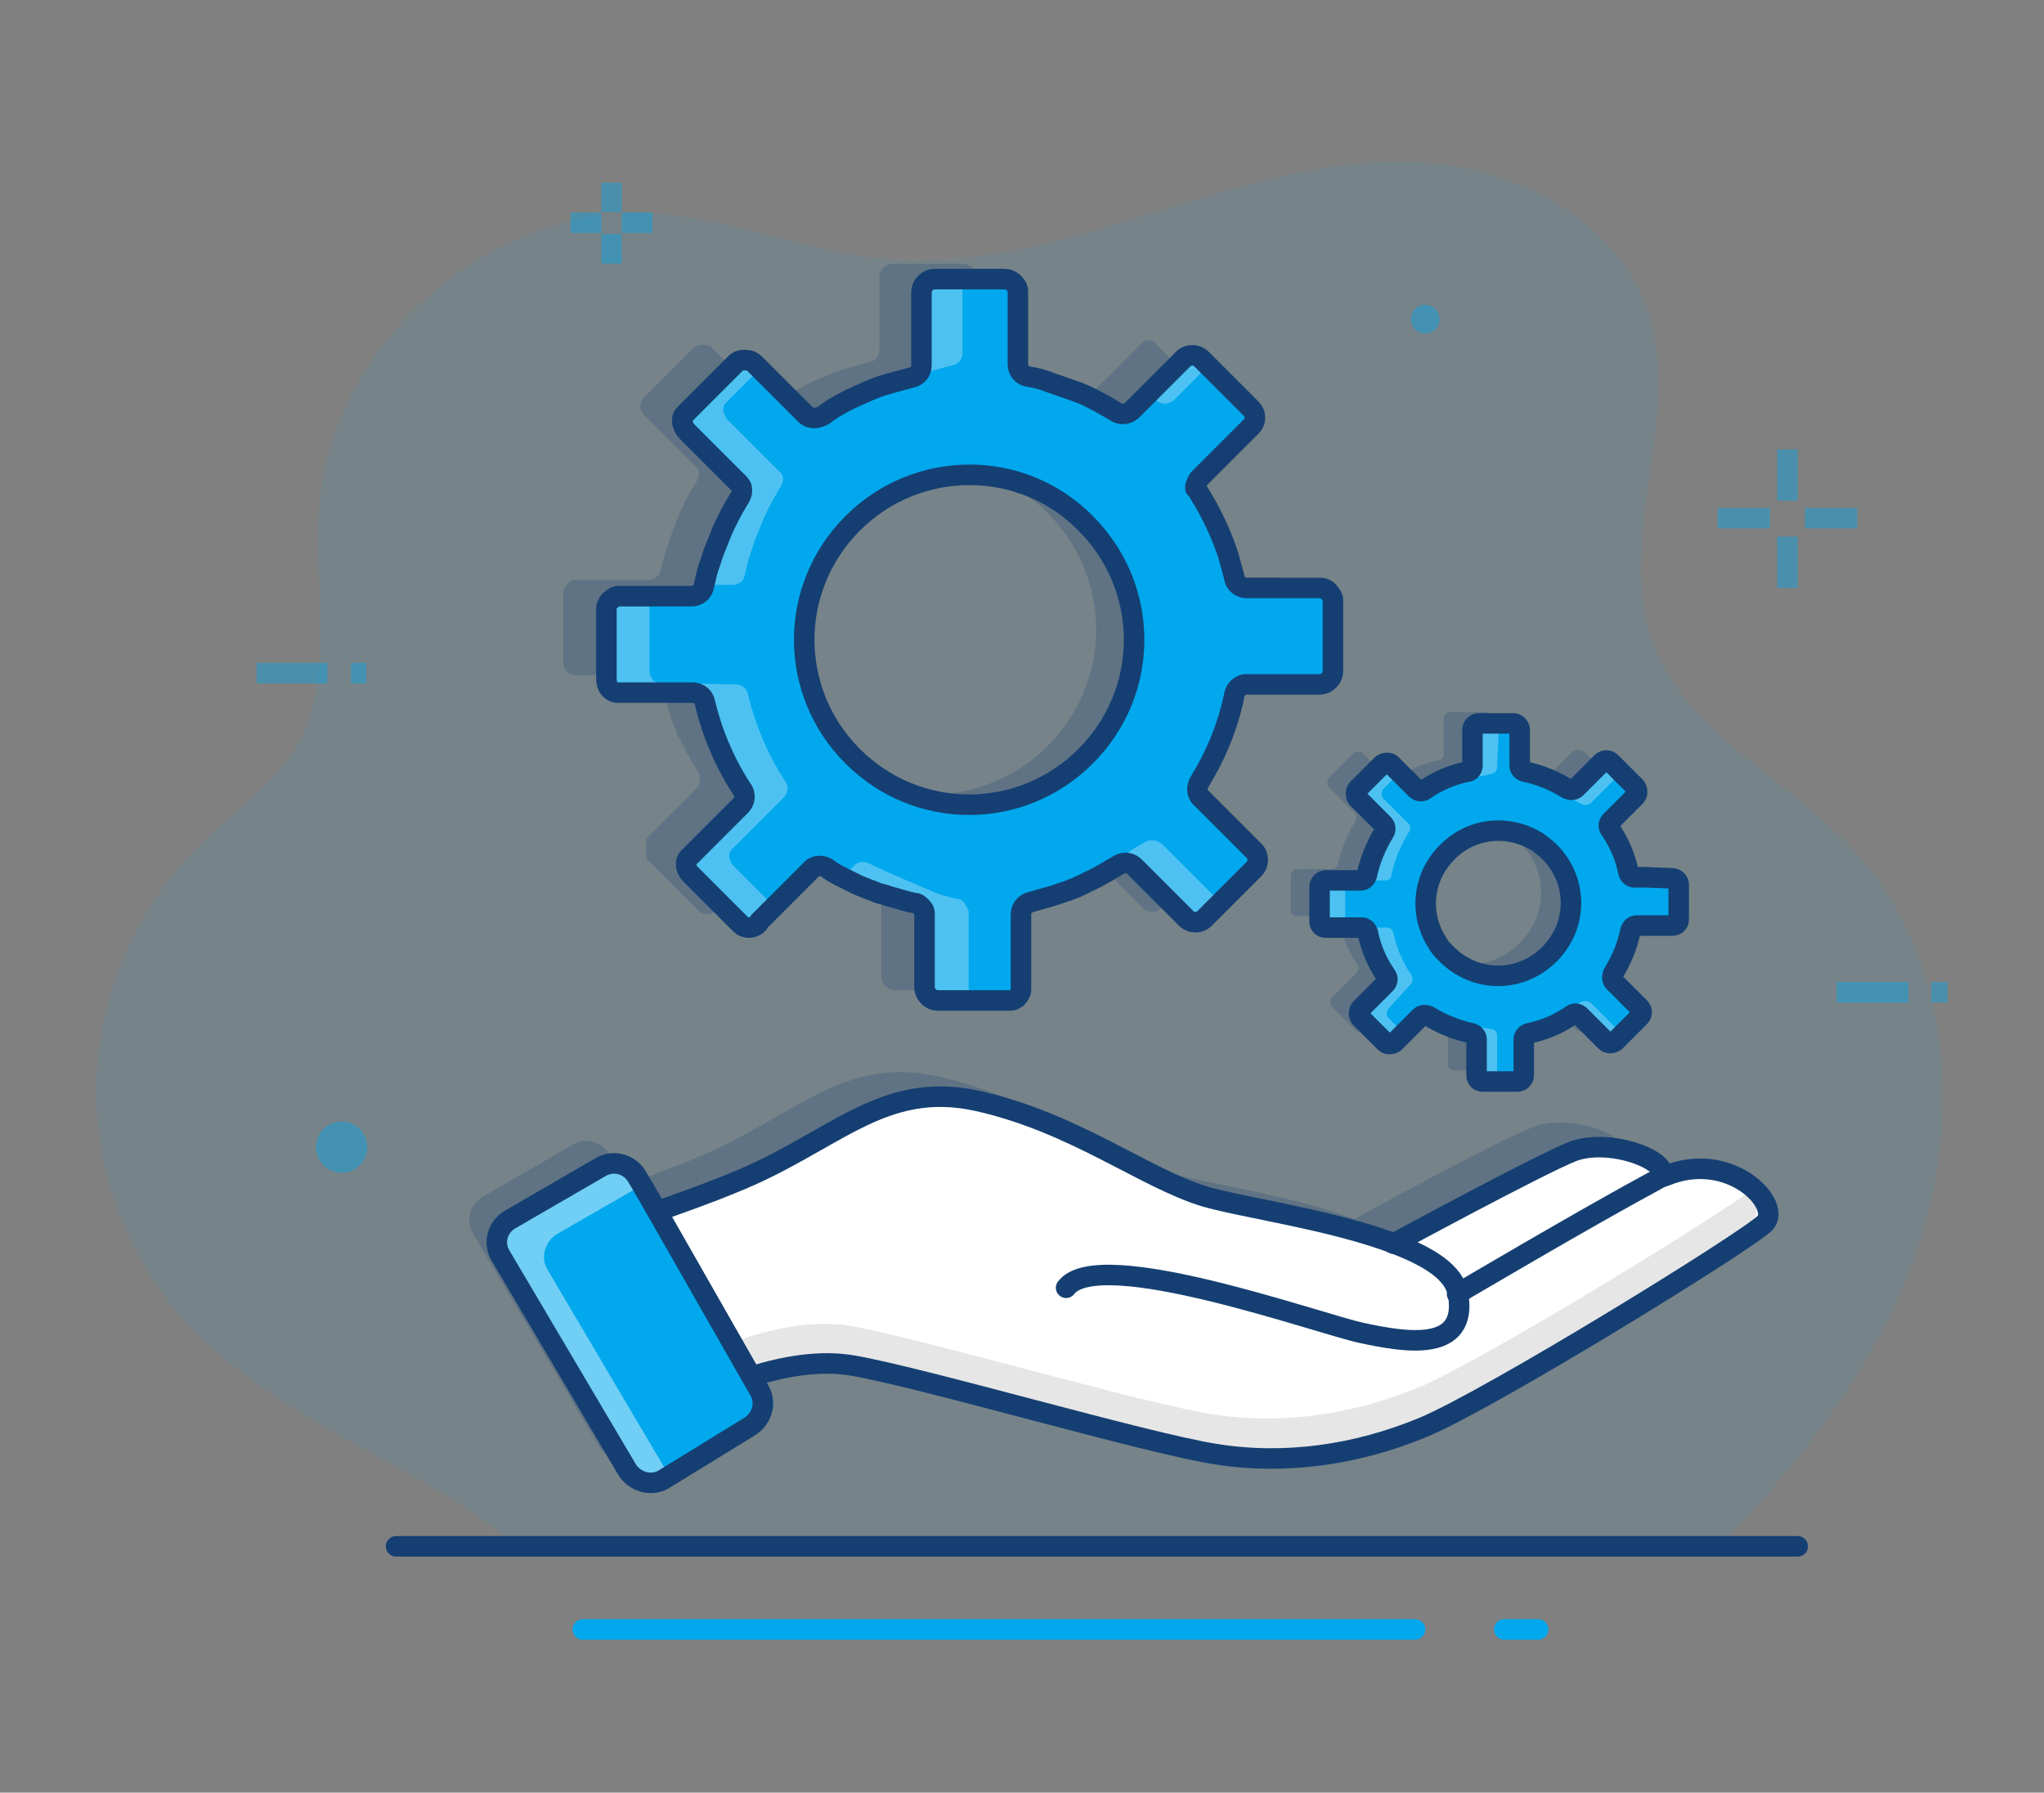 <?xml version="1.0" encoding="utf-8"?>
<!-- Generator: Adobe Illustrator 22.0.1, SVG Export Plug-In . SVG Version: 6.00 Build 0)  -->
<svg version="1.1" id="Layer_1" xmlns="http://www.w3.org/2000/svg" xmlns:xlink="http://www.w3.org/1999/xlink" x="0px" y="0px"
	 viewBox="0 0 199.2 174.7" style="enable-background:new 0 0 199.2 174.7;" xml:space="preserve">
<rect x="0" y="0" width="199.2" height="174.7" fill="#808080" stroke="none"/>
<style type="text/css">
	.st0{opacity:8.000000e-02;fill:#01A8ED;}
	.st1{fill:none;stroke:#01A8ED;stroke-width:2;stroke-linecap:round;stroke-linejoin:round;stroke-miterlimit:10;}
	.st2{fill:none;stroke:#153F72;stroke-width:2;stroke-linecap:round;stroke-linejoin:round;stroke-miterlimit:10;}
	.st3{opacity:0.42;}
	.st4{fill:none;stroke:#01A8ED;stroke-width:2;stroke-miterlimit:10;}
	.st5{fill:#01A8ED;}
	.st6{opacity:0.22;fill:#153F72;}
	.st7{opacity:0.44;fill:#FFFFFF;}
	.st8{fill:#FFFFFF;}
	.st9{fill:#E6E6E6;}
	.st10{opacity:0.3;fill:#FFFFFF;}
	.st11{opacity:0.29;fill:#153F72;}
	.st12{fill:none;stroke:#FFFFFF;stroke-width:2;stroke-linecap:round;stroke-linejoin:round;stroke-miterlimit:10;}
	.st13{fill:#01A8ED;stroke:#FFFFFF;stroke-miterlimit:10;}
	.st14{fill:none;stroke:#FFFFFF;stroke-width:1.5;stroke-linecap:round;stroke-linejoin:round;stroke-miterlimit:10;}
	.st15{opacity:0.22;}
	.st16{fill:#153F72;}
	.st17{opacity:0.29;}
</style>
<g>
	<g>
		<g>
			<path class="st0" d="M168.1,150.1c7.9-8.2,14.8-17.2,18.6-27.9c4.6-13,3.5-28.7-5.7-39c-6.5-7.2-16.6-11.6-19.9-20.6
				c-3.7-10.1,2.8-21.7-0.4-32c-2.8-8.7-12.1-13.9-21.2-14.7c-9.1-0.8-18,2-26.7,4.7S95.1,26.1,86,25.2c-7.5-0.7-14.7-3.9-22.2-4.4
				c-16-1-31.5,12.6-32.7,28.6c-0.6,8.1,1.8,16.9-2.5,23.8c-2.2,3.5-5.7,5.8-8.7,8.7C13,88.4,9,98.1,9.4,107.7
				c0.4,9.6,5.1,18.9,12.7,24.9c10.7,8.5,18.5,10.1,27.5,17.5H168.1z"/>
			<g>
				<line class="st1" x1="146.6" y1="158.8" x2="149.9" y2="158.8"/>
				<line class="st1" x1="56.8" y1="158.8" x2="137.9" y2="158.8"/>
				<line class="st2" x1="38.6" y1="150.7" x2="175.2" y2="150.7"/>
			</g>
		</g>
		<g class="st3">
			<g>
				<line class="st4" x1="34.2" y1="65.6" x2="35.7" y2="65.6"/>
				<line class="st4" x1="25" y1="65.6" x2="31.9" y2="65.6"/>
			</g>
			<g>
				<line class="st4" x1="188.2" y1="96.7" x2="189.8" y2="96.7"/>
				<line class="st4" x1="179" y1="96.7" x2="186" y2="96.7"/>
			</g>
			<g>
				<g>
					<line class="st4" x1="167.4" y1="50.5" x2="172.5" y2="50.5"/>
					<line class="st4" x1="175.9" y1="50.5" x2="181" y2="50.5"/>
				</g>
				<g>
					<line class="st4" x1="174.2" y1="57.3" x2="174.2" y2="52.3"/>
					<line class="st4" x1="174.2" y1="48.8" x2="174.2" y2="43.8"/>
				</g>
			</g>
			<g>
				<g>
					<line class="st4" x1="55.6" y1="21.7" x2="58.6" y2="21.7"/>
					<line class="st4" x1="60.6" y1="21.7" x2="63.6" y2="21.7"/>
				</g>
				<g>
					<line class="st4" x1="59.6" y1="25.7" x2="59.6" y2="22.8"/>
					<line class="st4" x1="59.6" y1="20.7" x2="59.6" y2="17.8"/>
				</g>
			</g>
			<circle class="st5" cx="33.3" cy="111.8" r="2.5"/>
			<circle class="st5" cx="138.9" cy="31.1" r="1.4"/>
		</g>
	</g>
	<path class="st6" d="M157.7,115.2l0.6-3l-0.1-0.4c-0.4-1.5-5.4-3.2-8.7-2c-3.3,1.2-17.5,9-17.5,9h0c-6-2.3-14.7-3.5-18.5-4.6
		c-5.9-1.8-12.7-7.2-22.1-9.3c-9.4-2.1-14.1,4.1-23.9,8.1c-2.5,1-4.6,1.8-6.4,2.4l-0.7-1.2l-1-1.7c-0.7-1.2-2.3-1.7-3.5-1l-8.8,5.1
		c-1.3,0.7-1.8,2.4-1,3.6l12.3,20.8c0.8,1.3,2.4,1.7,3.7,0.9l8.3-5.1c1.2-0.8,1.5-2.3,0.9-3.5l-0.9-1.5c2.7-0.7,6.2-1.3,8.9-0.8
		c6.9,1.2,28.4,7.5,35.2,8.6c6.9,1.1,13.8,0.1,20.3-2.6c6.5-2.7,31.6-18.1,33.3-19.9C169.7,115,164,112.6,157.7,115.2z M138,123.7
		c0,0,1.7-1,4.1-2.4C139.7,122.7,138,123.7,138,123.7L138,123.7z M144.3,120c0.4-0.3,0.9-0.5,1.3-0.8
		C145.2,119.5,144.8,119.8,144.3,120z M143.1,120.7c0.2-0.1,0.5-0.3,0.7-0.4C143.6,120.5,143.3,120.6,143.1,120.7z"/>
	<g>
		<path class="st5" d="M73.8,133.4l1.2,2.1c0.7,1.2,0.3,2.7-0.9,3.5l-8.3,5.1c-1.2,0.8-2.9,0.4-3.7-0.9l-12.3-20.8
			c-0.8-1.3-0.3-2.9,1-3.6l8.8-5.1c1.3-0.7,2.8-0.2,3.5,1l1,1.7L73.8,133.4z"/>
		<path class="st7" d="M65.5,144.3l-0.1,0.1c-1.3,0.8-2.9,0.4-3.7-0.9l-12.3-20.8c-0.8-1.3-0.3-2.9,1-3.6l8.8-5.1
			c1.3-0.7,2.8-0.2,3.5,1l0.2,0.3l-8.5,4.9c-1.3,0.7-1.8,2.4-1,3.6L65.5,144.3z"/>
		<g>
			<g id="XMLID_3_">
				<g>
					<path class="st8" d="M153.4,112.2c3.3-1.2,8.3,0.5,8.7,2l0.1,0.4c-0.3,0.1-0.6,0.3-0.9,0.4c-6.7,3.6-19.4,11.1-19.4,11.1
						c-0.3-2.1-2.8-3.6-6.2-4.9C135.8,121.2,150,113.5,153.4,112.2z"/>
					<path class="st8" d="M162.3,114.6c-0.3,0.1-0.6,0.3-0.9,0.4c-6.7,3.6-19.4,11.1-19.4,11.1c-0.3-2.1-2.8-3.6-6.2-4.9
						c-6-2.3-14.7-3.5-18.5-4.6c-5.9-1.8-12.7-7.2-22.1-9.3c-9.4-2.1-14.1,4.1-23.9,8.1c-2.8,1.1-5.2,2-7.1,2.6
						c1,3.3,3.7,6.1,5.7,8.9c1.6,2.2,2.6,4.8,3.7,7.3c2.7-0.8,6.6-1.5,9.5-1c6.9,1.2,28.4,7.5,35.2,8.6c6.9,1.1,13.8,0.1,20.3-2.6
						c6.5-2.7,31.6-18.1,33.3-19.9C173.7,117.4,168.5,112,162.3,114.6z"/>
					<path class="st9" d="M170.4,116.2c-5.5,3.9-26.2,16.5-32.1,19c-6.6,2.7-13.5,3.7-20.3,2.6c-6.9-1.1-28.3-7.4-35.2-8.6
						c-3.8-0.6-8,0.4-11.1,1.5c0.4,0.5,0.9,1,1.3,1.6c0.2,0.4,0.5,0.8,0.7,1.2c2.6-0.7,5.5-1.1,8.3-0.6c6.9,1.2,28.4,7.5,35.2,8.6
						c6.9,1.1,13.8,0.1,20.4-2.7c6.5-2.7,31.6-18.1,33.3-19.9C171.4,118.2,171.2,117.2,170.4,116.2z"/>
				</g>
				<g>
					<path class="st2" d="M103.9,125.5c3.2-4.2,24.6,3.5,28.8,4.4c4.2,0.9,10.4,2,9.4-3.8c-0.4-2.1-2.8-3.6-6.2-4.9
						c-6-2.3-14.7-3.5-18.5-4.6c-5.9-1.8-12.7-7.2-22.1-9.3c-9.4-2.1-14.1,4.1-23.9,8c-2.9,1.2-5.3,2-7.2,2.7"/>
					<path class="st2" d="M142,126.1c0,0,12.7-7.5,19.4-11.1c0.3-0.2,0.6-0.3,0.9-0.4c6.3-2.6,11.4,2.8,9.7,4.6
						c-1.8,1.8-26.8,17.2-33.3,19.9c-6.5,2.7-13.5,3.7-20.3,2.6c-6.9-1.1-28.3-7.4-35.2-8.6c-3.3-0.6-6.9,0.1-9.8,1"/>
					<path class="st2" d="M135.8,121.2c0,0,14.2-7.7,17.5-9c3.3-1.2,8.3,0.5,8.7,2"/>
					<path class="st2" d="M72.8,133.4l1.2,2.1c0.7,1.2,0.3,2.7-0.9,3.5l-8.3,5.1c-1.2,0.8-2.9,0.4-3.7-0.9l-12.3-20.8
						c-0.8-1.3-0.3-2.9,1-3.6l8.8-5.1c1.3-0.7,2.8-0.2,3.5,1l1,1.7L72.8,133.4z"/>
				</g>
			</g>
		</g>
	</g>
	<g id="XMLID_2_">
		<g>
			<path class="st6" d="M153.3,73.2l-2.5,2.5c-0.2,0.2-0.5,0.2-0.8,0.1c-1.3-0.8-2.7-1.4-4.2-1.7c-0.3-0.1-0.5-0.3-0.5-0.6l0-3.5
				c0-0.3-0.3-0.6-0.6-0.6l-2.7,0l-0.7,0c-0.3,0-0.6,0.3-0.6,0.6l0,3.5c0,0.3-0.2,0.6-0.5,0.6c-1.5,0.3-2.9,0.9-4.2,1.8
				c-0.1,0.1-0.3,0.1-0.4,0.1c-0.1,0-0.3-0.1-0.4-0.2l-2.4-2.4c-0.2-0.2-0.6-0.2-0.9,0l-2.4,2.4c-0.2,0.2-0.2,0.6,0,0.9c0,0,0,0,0,0
				l2.5,2.5c0.1,0.1,0.2,0.3,0.2,0.4c0,0.1,0,0.3-0.1,0.4c-0.8,1.3-1.4,2.8-1.7,4.2c-0.1,0.3-0.3,0.5-0.6,0.5l-3.4,0
				c-0.3,0-0.6,0.3-0.6,0.6l0,0.7l0,2.7c0,0.4,0.3,0.6,0.6,0.6l3.5,0c0.3,0,0.5,0.2,0.6,0.5c0.3,1.5,0.9,2.9,1.8,4.2
				c0.2,0.3,0.1,0.6-0.1,0.8l-2.4,2.4c-0.2,0.2-0.2,0.6,0,0.9l2.4,2.4c0.2,0.2,0.6,0.2,0.9,0l2.5-2.5c0.2-0.2,0.5-0.2,0.8-0.1
				c1.3,0.8,2.8,1.4,4.2,1.7c0.3,0.1,0.5,0.3,0.5,0.6l0,1.2l0,2.3c0,0.4,0.3,0.6,0.6,0.6l0.3,0l3.1,0c0.3,0,0.6-0.3,0.6-0.6l0-3.5
				c0-0.3,0.2-0.5,0.5-0.6c1.5-0.3,2.9-0.9,4.2-1.8c0.3-0.2,0.6-0.1,0.8,0.1l2.5,2.5c0.2,0.2,0.6,0.2,0.9,0l2.4-2.4
				c0.2-0.2,0.3-0.6,0-0.9l-2.5-2.5c-0.2-0.2-0.2-0.5-0.1-0.8c0.8-1.3,1.4-2.7,1.7-4.2c0.1-0.3,0.3-0.5,0.6-0.5l3.5,0
				c0.4,0,0.6-0.3,0.6-0.6l0-3.1v-0.3c0-0.3-0.3-0.6-0.6-0.6l-2.3,0l-1.2,0c-0.3,0-0.5-0.2-0.6-0.5c-0.3-1.5-0.9-2.9-1.8-4.2
				c-0.2-0.3-0.1-0.6,0.1-0.8l2.4-2.4c0.2-0.2,0.2-0.6,0-0.9l-2.4-2.4C154,73,153.6,73,153.3,73.2z M148.1,91.9
				c-2.8,2.8-7.2,2.8-10,0c-0.4-0.4-0.7-0.7-0.9-1.1c-1.8-2.7-1.5-6.4,0.9-8.8c2.4-2.4,6.1-2.7,8.8-0.9c0.4,0.3,0.8,0.6,1.1,0.9
				C150.9,84.7,150.9,89.2,148.1,91.9z"/>
			<path class="st6" d="M111.2,33.5l-5,5c-0.1,0.1-0.2,0.2-0.3,0.2c-0.4,0.2-0.9,0.2-1.3-0.1c-1.2-0.8-2.5-1.4-3.7-1.9
				c-0.6-0.2-1.2-0.3-1.8-0.5c-0.1,0-0.1,0-0.2,0c0,0-0.1,0-0.1,0c0,0-0.1,0-0.1,0c0,0-0.1,0-0.1-0.1c0,0-0.1,0-0.1-0.1c0,0,0,0,0,0
				c-0.1-0.1-0.2-0.1-0.2-0.2c0,0,0,0,0,0c-0.7-0.2-1.5-0.4-2.2-0.6c-0.6-0.1-1-0.6-1-1.2l0-7c0-0.1,0-0.1,0-0.2
				c-0.1-0.6-0.6-1.1-1.3-1.1h-6.8c-0.7,0-1.3,0.6-1.3,1.3l0,1.1l0,6l0,0c0,0.6-0.4,1.1-1,1.2c-0.7,0.2-1.5,0.4-2.2,0.6
				c-0.7,0.2-1.5,0.5-2.2,0.8c-0.4,0.2-0.7,0.3-1.1,0.5c-0.7,0.3-1.4,0.7-2.1,1.1c-0.2,0.1-0.5,0.3-0.7,0.5
				c-0.1,0.1-0.2,0.1-0.3,0.2c-0.3,0.2-0.7,0.3-1.1,0.2c-0.2-0.1-0.4-0.2-0.6-0.3l-4.9-4.9c-0.3-0.3-0.6-0.4-0.9-0.4
				c-0.1,0-0.2,0-0.3,0c-0.2,0-0.5,0.2-0.7,0.3l-4.8,4.8c-0.2,0.2-0.3,0.4-0.4,0.7c0,0.1,0,0.2,0,0.2c0,0,0,0.1,0,0.1
				c0,0.3,0.2,0.6,0.4,0.8l5,5c0,0,0.1,0.1,0.1,0.1c0,0,0.1,0.1,0.1,0.1c0,0.1,0.1,0.1,0.1,0.2c0,0,0,0,0,0c0,0,0,0,0,0
				c0,0,0,0,0,0.1c0,0,0,0,0,0c0,0,0,0.1,0,0.1c0,0,0,0,0,0c0,0,0,0.1,0,0.1c0,0,0,0.1,0,0.1c0,0.2-0.1,0.4-0.2,0.6
				c-0.2,0.3-0.4,0.7-0.6,1c-0.6,1-1.1,2.1-1.5,3.2c0,0,0,0,0,0c-0.3,0.7-0.5,1.5-0.8,2.2c-0.2,0.7-0.4,1.5-0.6,2.2
				c-0.1,0.6-0.6,1-1.2,1l0,0l0,0l-7,0c-0.2,0-0.4,0-0.5,0.1c-0.3,0.1-0.5,0.4-0.7,0.7c-0.1,0.1-0.1,0.3-0.1,0.5l0,6.8
				c0,0.6,0.4,1.1,1,1.2c0.1,0,0.2,0,0.3,0l1.7,0l5.4,0c0.6,0,1.1,0.4,1.2,1c0,0,0,0,0,0c0.2,0.7,0.4,1.4,0.6,2.1c0,0,0,0.1,0,0.1
				c0.1,0.2,0.2,0.5,0.2,0.7c0.1,0.3,0.2,0.6,0.3,0.8c0.1,0.3,0.2,0.5,0.3,0.8c0.1,0.3,0.2,0.5,0.4,0.8c0.1,0.3,0.3,0.5,0.4,0.8
				c0.1,0.2,0.2,0.5,0.4,0.7c0.1,0.1,0.1,0.2,0.2,0.4c0.1,0.2,0.2,0.4,0.3,0.5c0.1,0.2,0.3,0.5,0.4,0.7c0.3,0.5,0.3,1.2-0.1,1.6
				l-4.9,4.9C63,82.6,62.9,83,63,83.4c0,0.1,0,0.1,0,0.1c0,0,0,0.1,0,0.1c0,0,0,0,0,0c0,0,0,0.1,0,0.1c0,0,0,0,0,0c0,0,0,0,0,0
				c0,0,0,0,0,0c0,0,0,0.1,0.1,0.1c0,0,0,0,0,0c0,0,0.1,0.1,0.1,0.1l4.8,4.8c0.1,0.1,0.3,0.2,0.4,0.3c0.5,0.2,1,0.1,1.4-0.3l5-5
				c0.4-0.4,1.1-0.5,1.6-0.2c0.6,0.4,1.1,0.7,1.7,1l0,0c0.4-0.2,0.9-0.2,1.3,0.1c1.2,0.7,2.4,1.4,3.6,1.9c0,0,0,0,0,0c0,0,0,0,0,0
				c0.6,0.2,1.2,0.3,1.9,0.5c0.2,0,0.4,0.1,0.5,0.2c0.1,0.1,0.2,0.2,0.3,0.3c0,0,0,0,0,0c0.1,0.1,0.2,0.3,0.2,0.5c0,0.1,0,0.2,0,0.2
				l0,7c0,0.7,0.6,1.3,1.3,1.3l1.7,0l5.1,0c0.1,0,0.2,0,0.3,0c0.2,0,0.3-0.1,0.5-0.2c0.1-0.1,0.2-0.2,0.3-0.3
				c0.1-0.1,0.1-0.3,0.2-0.5c0-0.1,0-0.2,0-0.3l0-7.1c0-0.5,0.3-0.9,0.7-1.1c0.1-0.1,0.2-0.1,0.3-0.1c0.2-0.1,0.4-0.1,0.7-0.2
				c0,0,0.1,0,0.1,0c0.1,0,0.3-0.1,0.4-0.1c0.3-0.1,0.6-0.2,0.9-0.3c0.4-0.1,0.8-0.3,1.2-0.4c0.3-0.1,0.7-0.3,1.1-0.4
				c0.4-0.2,0.7-0.3,1-0.5c0.7-0.3,1.4-0.7,2.1-1.1c0.3-0.2,0.7-0.4,1-0.6c0.1,0,0.1-0.1,0.2-0.1c0.5-0.2,1-0.1,1.4,0.3l5,5
				c0.5,0.5,1.3,0.5,1.8,0l4.8-4.8c0.5-0.5,0.5-1.3,0-1.8l-5.1-5.1c-0.4-0.4-0.5-1.1-0.2-1.6c1.7-2.7,2.8-5.6,3.4-8.5
				c0.1-0.5,0.5-0.9,1-1c0.1,0,0.2,0,0.3,0l7,0c0.7,0,1.3-0.6,1.3-1.3l0-6.8c0-0.1,0-0.2,0-0.2c0-0.1,0-0.2-0.1-0.3
				c-0.1-0.3-0.4-0.5-0.7-0.7c-0.2-0.1-0.3-0.1-0.5-0.1l-5.4,0l-1.7,0c-0.4,0-0.8-0.2-1-0.5c-0.1-0.1-0.2-0.3-0.2-0.5
				c-0.2-0.7-0.4-1.5-0.6-2.2c-0.6-1.8-1.4-3.6-2.4-5.3c-0.2-0.3-0.4-0.7-0.6-1c0-0.1-0.1-0.1-0.1-0.2c-0.1-0.1-0.1-0.3-0.1-0.4
				c0-0.1,0-0.2,0-0.2c0-0.3,0.1-0.6,0.4-0.8l4.9-4.9c0.3-0.3,0.4-0.6,0.4-0.9c0-0.3-0.1-0.7-0.4-0.9l-4.8-4.8
				C112.5,33,111.7,33,111.2,33.5z M99.7,48c0.1,0.1,0.3,0.2,0.4,0.3c0.1,0.1,0.2,0.2,0.4,0.3c0.3,0.2,0.6,0.5,0.9,0.7
				c0.1,0.1,0.2,0.1,0.2,0.2c0,0,0,0,0.1,0.1c0.1,0.1,0.2,0.2,0.4,0.4c6.3,6.3,6.3,16.4,0,22.7c-6.3,6.3-16.4,6.3-22.7,0
				c-0.1-0.1-0.3-0.3-0.4-0.4c-0.1-0.2-0.3-0.3-0.4-0.5c-0.1-0.2-0.3-0.3-0.4-0.5C78,71,77.9,71,77.8,70.9c0,0,0,0-0.1-0.1
				c-0.1-0.1-0.1-0.2-0.2-0.3c-0.1-0.1-0.1-0.2-0.2-0.3c-0.1-0.1-0.1-0.2-0.2-0.3c-0.1-0.2-0.2-0.3-0.3-0.5c0,0-0.1-0.1-0.1-0.1
				c-0.1-0.2-0.2-0.3-0.3-0.5c-0.1-0.2-0.2-0.4-0.3-0.6c-0.1-0.1-0.1-0.3-0.2-0.4c-0.1-0.2-0.2-0.4-0.2-0.6
				c-0.1-0.2-0.1-0.3-0.2-0.5c0-0.1-0.1-0.2-0.1-0.3c-0.1-0.1-0.1-0.3-0.1-0.4c-0.1-0.4-0.2-0.8-0.3-1.2c0-0.1,0-0.2-0.1-0.3
				c0-0.2-0.1-0.4-0.1-0.6c0-0.2-0.1-0.4-0.1-0.6c0-0.1,0-0.1,0-0.2c0-0.1,0-0.2,0-0.3c0-0.1,0-0.2,0-0.3c0-0.1,0-0.3,0-0.4
				c0-0.2,0-0.4,0-0.5c0-0.1,0-0.2,0-0.2c0-0.1,0-0.2,0-0.3c0,0,0-0.1,0-0.1c0-0.2,0-0.4,0-0.6c0-0.1,0-0.3,0-0.4c0,0,0-0.1,0-0.1
				c0,0,0,0,0,0c0,0,0-0.1,0-0.1c0-0.1,0-0.3,0.1-0.4c0-0.2,0-0.4,0.1-0.5c0-0.2,0.1-0.3,0.1-0.5c0-0.2,0.1-0.4,0.1-0.6
				c0-0.1,0-0.1,0-0.2c0-0.2,0.1-0.4,0.2-0.6c0,0,0,0,0,0c0,0,0-0.1,0-0.1c0,0,0,0,0,0c0.1-0.2,0.1-0.4,0.2-0.6
				c0.1-0.2,0.2-0.5,0.3-0.7c0.1-0.2,0.2-0.5,0.3-0.7c0.1-0.1,0.1-0.2,0.2-0.4c0-0.1,0.1-0.1,0.1-0.2c0-0.1,0.1-0.1,0.1-0.2
				c0.2-0.3,0.3-0.6,0.5-0.9c0.1-0.1,0.1-0.2,0.2-0.3c0.1-0.1,0.1-0.2,0.2-0.3c0.1-0.1,0.2-0.2,0.2-0.3c0.1-0.1,0.1-0.2,0.2-0.2
				c0.1-0.1,0.1-0.2,0.2-0.3c0.1-0.1,0.2-0.2,0.2-0.3c0.1-0.1,0.2-0.2,0.3-0.3c0.1-0.1,0.2-0.2,0.3-0.4c0.1-0.1,0.3-0.3,0.4-0.4
				c0.1-0.1,0.3-0.3,0.4-0.4c0,0,0.1,0,0.1-0.1c0.1-0.1,0.2-0.2,0.3-0.3c0.2-0.2,0.4-0.4,0.7-0.5c0.1-0.1,0.1-0.1,0.2-0.2
				c0.1-0.1,0.2-0.1,0.2-0.2c0.1-0.1,0.3-0.2,0.4-0.3c0,0,0,0,0.1,0c0,0,0.1,0,0.1-0.1c0,0,0.1,0,0.1-0.1c0.1-0.1,0.2-0.1,0.3-0.2
				c0.1,0,0.1-0.1,0.2-0.1c0.1,0,0.1-0.1,0.2-0.1c0,0,0,0,0.1,0c0.1-0.1,0.3-0.2,0.4-0.2c0.1,0,0.1-0.1,0.2-0.1
				c0.1,0,0.1-0.1,0.2-0.1c0.1-0.1,0.2-0.1,0.4-0.2c0.4-0.2,0.9-0.4,1.4-0.6c0.1,0,0.1-0.1,0.2-0.1c0.3-0.1,0.5-0.2,0.8-0.2
				c0.1,0,0.3-0.1,0.4-0.1c0.3-0.1,0.5-0.1,0.8-0.2c0.2,0,0.3-0.1,0.5-0.1c0.1,0,0.3,0,0.4-0.1c0.2,0,0.4,0,0.6-0.1
				c0.2,0,0.4,0,0.6-0.1c0,0,0,0,0.1,0c0.4,0,0.9,0,1.3,0c0.2,0,0.4,0,0.6,0c0.2,0,0.4,0,0.6,0c0.2,0,0.3,0,0.5,0.1
				c0.5,0.1,1,0.1,1.4,0.2c0.2,0,0.3,0.1,0.5,0.1c0.3,0.1,0.5,0.1,0.7,0.2c0.2,0.1,0.4,0.1,0.7,0.2c0.2,0.1,0.3,0.1,0.5,0.2
				c0.1,0,0.2,0.1,0.3,0.1c0.2,0.1,0.4,0.1,0.5,0.2c0.1,0.1,0.3,0.1,0.4,0.2c0.2,0.1,0.5,0.2,0.7,0.4c0.2,0.1,0.3,0.2,0.5,0.3
				c0,0,0.1,0.1,0.1,0.1c0.2,0.1,0.3,0.2,0.5,0.3C99.5,47.8,99.6,47.9,99.7,48z"/>
			<path class="st5" d="M156.2,74.3l-2.5,2.5c-0.2,0.2-0.5,0.2-0.8,0.1c-1.3-0.8-2.7-1.4-4.2-1.7c-0.3-0.1-0.5-0.3-0.5-0.6l0-3.5
				c0-0.3-0.3-0.6-0.6-0.6l-2.7,0l-0.7,0c-0.3,0-0.6,0.3-0.6,0.6l0,3.5c0,0.3-0.2,0.6-0.5,0.6c-1.5,0.3-2.9,0.9-4.2,1.8
				c-0.1,0.1-0.3,0.1-0.4,0.1c-0.1,0-0.3-0.1-0.4-0.2l-2.4-2.4c-0.2-0.2-0.6-0.2-0.9,0l-2.4,2.4c-0.2,0.2-0.2,0.6,0,0.9c0,0,0,0,0,0
				l2.5,2.5c0.1,0.1,0.2,0.3,0.2,0.4c0,0.1,0,0.3-0.1,0.4c-0.8,1.3-1.4,2.8-1.7,4.2c-0.1,0.3-0.3,0.5-0.6,0.5l-3.4,0
				c-0.3,0-0.6,0.3-0.6,0.6l0,0.7l0,2.7c0,0.4,0.3,0.6,0.6,0.6l3.5,0c0.3,0,0.5,0.2,0.6,0.5c0.3,1.5,0.9,2.9,1.8,4.2
				c0.2,0.3,0.1,0.6-0.1,0.8l-2.4,2.4c-0.2,0.2-0.2,0.6,0,0.9l2.4,2.4c0.2,0.2,0.6,0.2,0.9,0l2.5-2.5c0.2-0.2,0.5-0.2,0.8-0.1
				c1.3,0.8,2.8,1.4,4.2,1.7c0.3,0.1,0.5,0.3,0.5,0.6l0,1.2l0,2.3c0,0.4,0.3,0.6,0.6,0.6l0.3,0l3.1,0c0.3,0,0.6-0.3,0.6-0.6l0-3.5
				c0-0.3,0.2-0.5,0.5-0.6c1.5-0.3,2.9-0.9,4.2-1.8c0.3-0.2,0.6-0.1,0.8,0.1l2.5,2.5c0.2,0.2,0.6,0.2,0.9,0l2.4-2.4
				c0.2-0.2,0.3-0.6,0-0.9l-2.5-2.5c-0.2-0.2-0.2-0.5-0.1-0.8c0.8-1.3,1.4-2.7,1.7-4.2c0.1-0.3,0.3-0.5,0.6-0.5l3.5,0
				c0.4,0,0.6-0.3,0.6-0.6l0-3.1v-0.3c0-0.3-0.3-0.6-0.6-0.6l-2.3,0l-1.2,0c-0.3,0-0.5-0.2-0.6-0.5c-0.3-1.5-0.9-2.9-1.8-4.2
				c-0.2-0.3-0.1-0.6,0.1-0.8l2.4-2.4c0.2-0.2,0.2-0.6,0-0.9l-2.4-2.4C156.8,74.1,156.4,74.1,156.2,74.3z M151,93
				c-2.8,2.8-7.2,2.8-10,0c-0.4-0.4-0.7-0.7-0.9-1.1c-1.8-2.7-1.5-6.4,0.9-8.8c2.4-2.4,6.1-2.7,8.8-0.9c0.4,0.3,0.8,0.6,1.1,0.9
				C153.7,85.8,153.7,90.2,151,93z"/>
			<path class="st10" d="M155.1,97.8c-0.3-0.3-0.8-0.3-1.1-0.1c-0.4,0.2-0.7,0.5-1.1,0.7l2.8,2.8c0.3,0.3,0.9,0.3,1.2,0l0.8-0.8
				L155.1,97.8z M157,74.8c-0.3-0.3-0.9-0.3-1.2,0l-2.9,2.9c0.4,0.2,0.8,0.4,1.1,0.6c0.3,0.2,0.8,0.2,1.1-0.1l2.6-2.6L157,74.8z
				 M145.9,105.2l0-2.3l0-2c0-0.3-0.2-0.6-0.5-0.6c-1.5-0.3-2.9-0.1-4.2-0.9c-0.3-0.2-0.6-0.1-0.8,0.1l-0.4,0.4
				c1.1,0.6,2.2,1,3.4,1.2c0.3,0.1,0.5,0.3,0.5,0.6l0,1.2v2.3c0,0.4,0.3,0.6,0.6,0.6h2C146.2,105.8,145.9,105.5,145.9,105.2z
				 M146.7,70h-2c-0.3,0-0.6,0.3-0.6,0.6v3.5c0,0.3-0.2,0.5-0.5,0.6c-1.2,0.3-2.3,0.7-3.4,1.3l0.4,0.2c0.1,0.1,0.2,0.2,0.4,0.2
				c0.1,0,0.3-0.1,0.4-0.1c1.3-0.5,2.6-0.5,4-0.9c0.3-0.1,0.5-0.3,0.5-0.6l0.2-4.3C146,70.3,146.3,70,146.7,70z M137.5,95.9
				c0.2-0.2,0.2-0.5,0.1-0.8c-0.9-1.3-1.5-2.7-1.8-4.2c-0.1-0.3-0.3-0.5-0.6-0.5l-3.5,0c-0.3,0-0.6-0.3-0.6-0.6l0-2.7v-0.7
				c0-0.3,0.3-0.6,0.6-0.6l-1.9,0c-0.3,0-0.6,0.3-0.6,0.6v3.4c0,0.4,0.3,0.6,0.6,0.6l3.5,0c0.3,0,0.5,0.2,0.6,0.5
				c0.3,1.5,0.9,2.9,1.8,4.2c0.2,0.3,0.1,0.6-0.1,0.8l-2.4,2.4c-0.2,0.2-0.2,0.6,0,0.9l2.4,2.4c0.3,0.2,0.6,0.2,0.9,0l0.6-0.6
				l-1.8-1.8c-0.2-0.2-0.2-0.6,0-0.9L137.5,95.9z M137.3,80.3l-2.5-2.5c0,0,0,0,0,0c-0.2-0.2-0.2-0.6,0-0.9l1.8-1.8l-0.6-0.6
				c-0.2-0.2-0.6-0.2-0.9,0l-2.4,2.4c-0.2,0.2-0.2,0.6,0,0.9c0,0,0,0,0,0l2.5,2.5c0.1,0.1,0.2,0.3,0.2,0.4c0,0.1,0,0.3-0.1,0.4
				c-0.8,1.3-1.4,2.8-1.7,4.2c-0.1,0.3-0.3,0.5-0.5,0.5l1.9,0c0.3,0,0.6-0.2,0.6-0.5c0.3-1.5,0.9-2.9,1.7-4.2
				c0.1-0.1,0.1-0.3,0.1-0.4C137.5,80.5,137.4,80.4,137.3,80.3z"/>
			<path class="st8" d="M131.8,85.8C131.7,85.8,131.7,85.8,131.8,85.8l1.5,0c0,0,0.1,0,0.1,0L131.8,85.8z"/>
			<path class="st10" d="M142.5,75.7c0.4-0.1,0.7-0.2,1.1-0.3c0.2,0,0.4-0.2,0.4-0.3C143.5,75.3,143,75.5,142.5,75.7z"/>
			<path class="st8" d="M121.8,41.3c0.3-0.3,0.4-0.6,0.4-0.9C122.1,40.7,122,41,121.8,41.3l-4.9,5c-0.2,0.2-0.3,0.5-0.4,0.8
				c0-0.3,0.1-0.6,0.4-0.8L121.8,41.3z"/>
			<path class="st8" d="M116.5,47c0,0.1,0,0.1,0,0.2C116.5,47.1,116.5,47.1,116.5,47z"/>
			<path class="st8" d="M116.6,47.6c0,0.1,0.1,0.1,0.1,0.2c0.2,0.3,0.4,0.7,0.6,1c-0.2-0.3-0.4-0.7-0.6-1
				C116.6,47.8,116.6,47.7,116.6,47.6z"/>
			<path d="M109.8,39.9c-0.4,0.2-0.9,0.2-1.3-0.1c-1.2-0.8-2.5-1.4-3.7-1.9C106.5,38.4,108.1,39,109.8,39.9z"/>
			<path class="st8" d="M102.2,36.9c0.9,0.3,1.7,0.6,2.6,0.9c-0.6-0.2-1.2-0.3-1.8-0.5C102.6,37.4,102.3,37.2,102.2,36.9L102.2,36.9
				z"/>
			<path class="st8" d="M102.2,36.9L102.2,36.9C102.1,36.9,102.1,36.9,102.2,36.9C102.2,36.9,102.2,36.9,102.2,36.9z"/>
			<path class="st8" d="M120.3,56.3c-0.2-0.7-0.4-1.5-0.6-2.2C119.9,54.8,120.1,55.6,120.3,56.3c0.1,0.2,0.1,0.3,0.2,0.5
				C120.4,56.7,120.4,56.5,120.3,56.3z"/>
			<path class="st8" d="M121.7,66.7l7,0L121.7,66.7c-0.1,0-0.2,0-0.3,0C121.5,66.8,121.6,66.7,121.7,66.7z"/>
			<polygon class="st8" points="89.5,29.2 89.5,35.3 89.5,35.3 			"/>
			<path class="st8" d="M73.4,35l1.1,1.1l0,0L73.4,35c-0.3-0.2-0.6-0.4-0.9-0.4C72.8,34.7,73.2,34.8,73.4,35z"/>
			<path class="st8" d="M74.5,36.2l3.8,3.8c0.2,0.2,0.4,0.3,0.6,0.3c-0.2-0.1-0.4-0.2-0.6-0.3L74.5,36.2L74.5,36.2z"/>
			<path class="st8" d="M66.4,40.9c0,0.3,0.2,0.6,0.4,0.8l5,5c0.2,0.2,0.3,0.4,0.4,0.7c0-0.3-0.2-0.5-0.4-0.7l-5-5
				C66.6,41.5,66.4,41.2,66.4,40.9z"/>
			<path class="st8" d="M72.2,47.6c0,0,0-0.1,0-0.1C72.2,47.5,72.2,47.5,72.2,47.6z"/>
			<path class="st8" d="M109,84.5c0.1,0,0.1-0.1,0.2-0.1C109.1,84.4,109,84.5,109,84.5c-0.3,0.2-0.6,0.4-1,0.6
				C108.3,84.9,108.6,84.7,109,84.5z"/>
			<path class="st8" d="M103.8,87.1c0.3-0.1,0.7-0.3,1.1-0.4C104.5,86.9,104.2,87,103.8,87.1z"/>
			<path class="st8" d="M100.5,88.1c0.7-0.2,1.4-0.4,2.1-0.6C101.9,87.8,101.2,88,100.5,88.1c-0.1,0-0.2,0.1-0.3,0.1
				C100.3,88.2,100.4,88.2,100.5,88.1z"/>
			<polygon class="st8" points="67.3,57.9 67.3,57.9 67.3,57.9 			"/>
			<path class="st8" d="M99.5,96.5L99.5,96.5c0,0.1,0,0.2,0,0.3C99.5,96.7,99.5,96.6,99.5,96.5z"/>
			<path class="st8" d="M99.5,96.8c0,0.2-0.1,0.3-0.2,0.5C99.4,97.1,99.4,96.9,99.5,96.8z"/>
			<path class="st5" d="M115.1,34.6l-5,5c-0.1,0.1-0.2,0.2-0.3,0.2c-0.4,0.2-0.9,0.2-1.3-0.1c-1.2-0.8-2.5-1.4-3.7-1.9
				c-0.6-0.2-1.2-0.3-1.8-0.5c-0.1,0-0.1,0-0.2,0c0,0-0.1,0-0.1,0c0,0-0.1,0-0.1,0c0,0-0.1,0-0.1-0.1c0,0-0.1,0-0.1-0.1c0,0,0,0,0,0
				c-0.1-0.1-0.2-0.1-0.2-0.2c0,0,0,0,0,0c-0.7-0.2-1.5-0.4-2.2-0.6c-0.6-0.1-1-0.6-1-1.2l0-7c0-0.1,0-0.1,0-0.2
				c-0.1-0.6-0.6-1.1-1.3-1.1h-6.8c-0.7,0-1.3,0.6-1.3,1.3l0,1.1l0,6l0,0c0,0.6-0.4,1.1-1,1.2c-0.7,0.2-1.5,0.4-2.2,0.6
				c-0.7,0.2-1.5,0.5-2.2,0.8c-0.4,0.2-0.7,0.3-1.1,0.5c-0.7,0.3-1.4,0.7-2.1,1.1c-0.2,0.1-0.5,0.3-0.7,0.5
				c-0.1,0.1-0.2,0.1-0.3,0.2c-0.3,0.2-0.7,0.3-1.1,0.2c-0.2-0.1-0.4-0.2-0.6-0.3l-4.9-4.9c-0.3-0.3-0.6-0.4-0.9-0.4
				c-0.1,0-0.2,0-0.3,0c-0.2,0-0.5,0.2-0.7,0.3l-4.8,4.8c-0.2,0.2-0.3,0.4-0.4,0.7c0,0.1,0,0.2,0,0.2c0,0,0,0.1,0,0.1
				c0,0.3,0.2,0.6,0.4,0.8l5,5c0,0,0.1,0.1,0.1,0.1c0,0,0.1,0.1,0.1,0.1c0,0.1,0.1,0.1,0.1,0.2c0,0,0,0,0,0c0,0,0,0,0,0
				c0,0,0,0,0,0.1c0,0,0,0,0,0c0,0,0,0.1,0,0.1c0,0,0,0,0,0c0,0,0,0.1,0,0.1c0,0,0,0.1,0,0.1c0,0.2-0.1,0.4-0.2,0.6
				c-0.2,0.3-0.4,0.7-0.6,1c-0.6,1-1.1,2.1-1.5,3.2c0,0,0,0,0,0c-0.3,0.7-0.5,1.5-0.8,2.2c-0.2,0.7-0.4,1.5-0.6,2.2
				c-0.1,0.6-0.6,1-1.2,1l0,0l0,0l-7,0c-0.2,0-0.4,0-0.5,0.1c-0.3,0.1-0.5,0.4-0.7,0.7C59.1,58.8,59,59,59,59.2l0,6.8
				c0,0.6,0.4,1.1,1,1.2c0.1,0,0.2,0,0.3,0l1.7,0l5.4,0c0.6,0,1.1,0.4,1.2,1c0,0,0,0,0,0c0.2,0.7,0.4,1.4,0.6,2.1c0,0,0,0.1,0,0.1
				c0.1,0.2,0.2,0.5,0.2,0.7c0.1,0.3,0.2,0.6,0.3,0.8c0.1,0.3,0.2,0.5,0.3,0.8c0.1,0.3,0.2,0.5,0.4,0.8c0.1,0.3,0.3,0.5,0.4,0.8
				c0.1,0.2,0.2,0.5,0.4,0.7c0.1,0.1,0.1,0.2,0.2,0.4c0.1,0.2,0.2,0.4,0.3,0.5c0.1,0.2,0.3,0.5,0.4,0.7c0.3,0.5,0.3,1.2-0.1,1.6
				l-4.9,4.9c-0.3,0.3-0.4,0.7-0.4,1.1c0,0.1,0,0.1,0,0.1c0,0,0,0.1,0,0.1c0,0,0,0,0,0c0,0,0,0.1,0,0.1c0,0,0,0,0,0c0,0,0,0,0,0
				c0,0,0,0,0,0c0,0,0,0.1,0.1,0.1c0,0,0,0,0,0c0,0,0.1,0.1,0.1,0.1L72,90c0.1,0.1,0.3,0.2,0.4,0.3c0.5,0.2,1,0.1,1.4-0.3l5-5
				c0.4-0.4,1.1-0.5,1.6-0.2c0.6,0.4,1.1,0.7,1.7,1l0,0c0.4-0.2,0.9-0.2,1.3,0.1c1.2,0.7,2.4,1.4,3.6,1.9c0,0,0,0,0,0c0,0,0,0,0,0
				c0.6,0.2,1.2,0.3,1.9,0.5c0.2,0,0.4,0.1,0.5,0.2c0.1,0.1,0.2,0.2,0.3,0.3c0,0,0,0,0,0c0.1,0.1,0.2,0.3,0.2,0.5c0,0.1,0,0.2,0,0.2
				l0,7c0,0.7,0.6,1.3,1.3,1.3l1.7,0l5.1,0c0.1,0,0.2,0,0.3,0c0.2,0,0.3-0.1,0.5-0.2c0.1-0.1,0.2-0.2,0.3-0.3
				c0.1-0.1,0.1-0.3,0.2-0.5c0-0.1,0-0.2,0-0.3l0-7.1c0-0.5,0.3-0.9,0.7-1.1c0.1-0.1,0.2-0.1,0.3-0.1c0.2-0.1,0.4-0.1,0.7-0.2
				c0,0,0.1,0,0.1,0c0.1,0,0.3-0.1,0.4-0.1c0.3-0.1,0.6-0.2,0.9-0.3c0.4-0.1,0.8-0.3,1.2-0.4c0.3-0.1,0.7-0.3,1.1-0.4
				c0.4-0.2,0.7-0.3,1-0.5c0.7-0.3,1.4-0.7,2.1-1.1c0.3-0.2,0.7-0.4,1-0.6c0.1,0,0.1-0.1,0.2-0.1c0.5-0.2,1-0.1,1.4,0.3l5,5
				c0.5,0.5,1.3,0.5,1.8,0l4.8-4.8c0.5-0.5,0.5-1.3,0-1.8l-5.1-5.1c-0.4-0.4-0.5-1.1-0.2-1.6c1.7-2.7,2.8-5.6,3.4-8.5
				c0.1-0.5,0.5-0.9,1-1c0.1,0,0.2,0,0.3,0l7,0c0.7,0,1.3-0.6,1.3-1.3l0-6.8c0-0.1,0-0.2,0-0.2c0-0.1,0-0.2-0.1-0.3
				c-0.1-0.3-0.4-0.5-0.7-0.7c-0.2-0.1-0.3-0.1-0.5-0.1l-5.4,0l-1.7,0c-0.4,0-0.8-0.2-1-0.5c-0.1-0.1-0.2-0.3-0.2-0.5
				c-0.2-0.7-0.4-1.5-0.6-2.2c-0.6-1.8-1.4-3.6-2.4-5.3c-0.2-0.3-0.4-0.7-0.6-1c0-0.1-0.1-0.1-0.1-0.2c-0.1-0.1-0.1-0.3-0.1-0.4
				c0-0.1,0-0.2,0-0.2c0-0.3,0.1-0.6,0.4-0.8l4.9-4.9c0.3-0.3,0.4-0.6,0.4-0.9c0-0.3-0.1-0.7-0.4-0.9l-4.8-4.8
				C116.4,34.1,115.6,34.1,115.1,34.6z M103.6,49.1c0.1,0.1,0.3,0.2,0.4,0.3c0.1,0.1,0.2,0.2,0.4,0.3c0.3,0.2,0.6,0.5,0.9,0.7
				c0.1,0.1,0.2,0.1,0.2,0.2c0,0,0,0,0.1,0.1c0.1,0.1,0.2,0.2,0.4,0.4c6.3,6.3,6.3,16.4,0,22.7c-6.3,6.3-16.4,6.3-22.7,0
				c-0.1-0.1-0.3-0.3-0.4-0.4c-0.1-0.2-0.3-0.3-0.4-0.5c-0.1-0.2-0.3-0.3-0.4-0.5c-0.1-0.1-0.1-0.2-0.2-0.3c0,0,0,0-0.1-0.1
				c-0.1-0.1-0.1-0.2-0.2-0.3c-0.1-0.1-0.1-0.2-0.2-0.3c-0.1-0.1-0.1-0.2-0.2-0.3c-0.1-0.2-0.2-0.3-0.3-0.5c0,0-0.1-0.1-0.1-0.1
				c-0.1-0.2-0.2-0.3-0.3-0.5c-0.1-0.2-0.2-0.4-0.3-0.6C80,69.2,80,69.1,79.9,69c-0.1-0.2-0.2-0.4-0.2-0.6c-0.1-0.2-0.1-0.3-0.2-0.5
				c0-0.1-0.1-0.2-0.1-0.3c-0.1-0.1-0.1-0.3-0.1-0.4c-0.1-0.4-0.2-0.8-0.3-1.2c0-0.1,0-0.2-0.1-0.3c0-0.2-0.1-0.4-0.1-0.6
				c0-0.2-0.1-0.4-0.1-0.6c0-0.1,0-0.1,0-0.2c0-0.1,0-0.2,0-0.3c0-0.1,0-0.2,0-0.3c0-0.1,0-0.3,0-0.4c0-0.2,0-0.4,0-0.5
				c0-0.1,0-0.2,0-0.2c0-0.1,0-0.2,0-0.3c0,0,0-0.1,0-0.1c0-0.2,0-0.4,0-0.6c0-0.1,0-0.3,0-0.4c0,0,0-0.1,0-0.1c0,0,0,0,0,0
				c0,0,0-0.1,0-0.1c0-0.1,0-0.3,0.1-0.4c0-0.2,0-0.4,0.1-0.5c0-0.2,0.1-0.3,0.1-0.5c0-0.2,0.1-0.4,0.1-0.6c0-0.1,0-0.1,0-0.2
				c0-0.2,0.1-0.4,0.2-0.6c0,0,0,0,0,0c0,0,0-0.1,0-0.1c0,0,0,0,0,0c0.1-0.2,0.1-0.4,0.2-0.6c0.1-0.2,0.2-0.5,0.3-0.7
				c0.1-0.2,0.2-0.5,0.3-0.7c0.1-0.1,0.1-0.2,0.2-0.4c0-0.1,0.1-0.1,0.1-0.2c0-0.1,0.1-0.1,0.1-0.2c0.2-0.3,0.3-0.6,0.5-0.9
				c0.1-0.1,0.1-0.2,0.2-0.3c0.1-0.1,0.1-0.2,0.2-0.3c0.1-0.1,0.2-0.2,0.2-0.3c0.1-0.1,0.1-0.2,0.2-0.2c0.1-0.1,0.1-0.2,0.2-0.3
				c0.1-0.1,0.2-0.2,0.2-0.3c0.1-0.1,0.2-0.2,0.3-0.3c0.1-0.1,0.2-0.2,0.3-0.4c0.1-0.1,0.3-0.3,0.4-0.4c0.1-0.1,0.3-0.3,0.4-0.4
				c0,0,0.1,0,0.1-0.1c0.1-0.1,0.2-0.2,0.3-0.3c0.2-0.2,0.4-0.4,0.7-0.5c0.1-0.1,0.1-0.1,0.2-0.2c0.1-0.1,0.2-0.1,0.2-0.2
				c0.1-0.1,0.3-0.2,0.4-0.3c0,0,0,0,0.1,0c0,0,0.1,0,0.1-0.1c0,0,0.1,0,0.1-0.1c0.1-0.1,0.2-0.1,0.3-0.2c0.1,0,0.1-0.1,0.2-0.1
				c0.1,0,0.1-0.1,0.2-0.1c0,0,0,0,0.1,0c0.1-0.1,0.3-0.2,0.4-0.2c0.1,0,0.1-0.1,0.2-0.1c0.1,0,0.1-0.1,0.2-0.1
				c0.1-0.1,0.2-0.1,0.4-0.2c0.4-0.2,0.9-0.4,1.4-0.6c0.1,0,0.1-0.1,0.2-0.1c0.3-0.1,0.5-0.2,0.8-0.2c0.1,0,0.3-0.1,0.4-0.1
				c0.3-0.1,0.5-0.1,0.8-0.2c0.2,0,0.3-0.1,0.5-0.1c0.1,0,0.3,0,0.4-0.1c0.2,0,0.4,0,0.6-0.1c0.2,0,0.4,0,0.6-0.1c0,0,0,0,0.1,0
				c0.4,0,0.9,0,1.3,0c0.2,0,0.4,0,0.6,0c0.2,0,0.4,0,0.6,0c0.2,0,0.3,0,0.5,0.1c0.5,0.1,1,0.1,1.4,0.2c0.2,0,0.3,0.1,0.5,0.1
				c0.3,0.1,0.5,0.1,0.7,0.2c0.2,0.1,0.4,0.1,0.7,0.2c0.2,0.1,0.3,0.1,0.5,0.2c0.1,0,0.2,0.1,0.3,0.1c0.2,0.1,0.4,0.1,0.5,0.2
				c0.1,0.1,0.3,0.1,0.4,0.2c0.2,0.1,0.5,0.2,0.7,0.4c0.2,0.1,0.3,0.2,0.5,0.3c0,0,0.1,0.1,0.1,0.1c0.2,0.1,0.3,0.2,0.5,0.3
				C103.4,49,103.5,49,103.6,49.1z"/>
			<path class="st10" d="M115.9,34.4l-4.1,4.1c0.3,0.2,0.7,0.4,1,0.6c0.4,0.3,0.9,0.3,1.3,0.1c0.1-0.1,0.2-0.1,0.3-0.2l4-4l-0.6-0.6
				C117.2,33.9,116.4,33.9,115.9,34.4z M91.5,26.6c-0.7,0-1.3,0.6-1.3,1.3l0,1.1l0,6l0,0c0,0.6-0.4,1.1-1,1.2
				c-0.7,0.2-1.5,0.4-2.2,0.6c-0.7,0.2-1.5,0.5-2.2,0.8c-0.4,0.1-0.7,0.3-1.1,0.5c-0.5,0.3-1,0.5-1.5,0.8l0.3,0.3
				c0.2,0.2,0.4,0.3,0.6,0.3c0.3,0.1,0.7,0,1.1-0.2c0.1-0.1,0.2-0.1,0.3-0.2c0.2-0.2,0.5-0.3,0.7-0.5c0.7-0.4,1.4-0.8,2.1-1.1
				c0.3-0.2,0.7-0.3,1.1-0.5c0.7-0.3,1.4-0.6,2.2-0.8c0.7-0.2,1.5-0.4,2.2-0.6c0.6-0.1,1-0.6,1-1.2l0,0l0-6l0-1.1
				c0-0.3,0.1-0.6,0.3-0.8L91.5,26.6z M73.3,34.4c-0.1,0-0.2,0-0.3,0c-0.2,0-0.5,0.2-0.7,0.3l-4.8,4.8c-0.2,0.2-0.3,0.4-0.4,0.7
				c0,0.1,0,0.2,0,0.2c0,0,0,0.1,0,0.1c0,0.3,0.2,0.6,0.4,0.8l5,5c0.2,0.2,0.3,0.4,0.4,0.7c0,0,0,0,0,0c0,0,0,0.1,0,0.1
				c0,0,0,0.1,0,0.1c0,0.2-0.1,0.4-0.2,0.6c-0.2,0.3-0.4,0.7-0.6,1c-0.6,1-1.1,2.1-1.5,3.2c0,0,0,0,0,0c-0.3,0.7-0.5,1.4-0.8,2.2
				c-0.2,0.7-0.4,1.5-0.6,2.2c0,0.2-0.1,0.4-0.3,0.6l2.5,0l0,0l0,0c0.6,0,1.1-0.4,1.2-1c0.2-0.8,0.3-1.5,0.6-2.2
				c0.2-0.7,0.5-1.5,0.8-2.2c0,0,0,0,0,0c0.4-1.1,0.9-2.1,1.5-3.2c0.2-0.3,0.4-0.7,0.6-1c0.1-0.2,0.2-0.4,0.2-0.6c0,0,0-0.1,0-0.1
				c0,0,0-0.1,0-0.1c0,0,0,0,0,0c0-0.3-0.2-0.5-0.4-0.7l-5-5c-0.2-0.2-0.3-0.5-0.4-0.8c0,0,0-0.1,0-0.1c0-0.1,0-0.2,0-0.2
				c0-0.3,0.2-0.5,0.4-0.7l3.7-3.7l-0.6-0.6C73.9,34.6,73.6,34.4,73.3,34.4z M111.7,82c-0.1,0-0.1,0.1-0.2,0.1
				c-0.3,0.2-0.7,0.4-1,0.6c-0.2,0.1-1.2,0.9-1.4,1l7.2,5.6c0.5,0.5,1.3,0.5,1.8,0l1.1-1.1l-6-6C112.8,81.9,112.2,81.8,111.7,82z
				 M93.8,87.8c-0.1-0.1-0.3-0.2-0.5-0.2c-0.6-0.1-1.2-0.3-1.9-0.5c0,0,0,0,0,0c0,0,0,0,0,0c-1.2-0.5-6.1-2.6-6.6-2.9
				c-0.5-0.3-1.2-0.3-1.6,0.2l-0.9,0.9c0.2,0.1,0.5,0.3,0.7,0.4l0,0c0.4-0.2,3.7,1.5,4.9,2c0,0,0,0,0,0c0,0,0,0,0,0
				c0.6,0.2,1.2,0.3,1.9,0.5c0.2,0,0.4,0.1,0.5,0.2c0.1,0.1,0.2,0.2,0.3,0.3c0,0,0,0,0,0c0.1,0.1,0.2,0.3,0.2,0.5c0,0.1,0,0.2,0,0.3
				l0,7c0,0.7,0.6,1.3,1.3,1.3l1.7,0l5.1,0c0.1,0,0.2,0,0.3,0c0.2,0,0.3-0.1,0.5-0.2c0.1-0.1,0.2-0.2,0.3-0.2h-2.6h-1.7
				c-0.7,0-1.3-0.6-1.3-1.3l0-7c0-0.1,0-0.2,0-0.2c0-0.2-0.1-0.4-0.2-0.5c0,0,0,0,0,0C94,88,93.9,87.9,93.8,87.8z M66.3,66.6l-1.7,0
				c-0.1,0-0.2,0-0.3,0c-0.6-0.1-1-0.6-1-1.3v-6.8c0-0.2,0-0.3,0.1-0.5c0-0.1,0.1-0.2,0.2-0.3l-2.5,0c-0.2,0-0.4,0-0.5,0.1
				c-0.3,0.1-0.5,0.4-0.7,0.7c-0.1,0.1-0.1,0.3-0.1,0.5v6.8c0,0.6,0.4,1.1,1,1.3c0.1,0,0.2,0,0.3,0l1.7,0l5.4,0c0.6,0,1.1,0.4,1.2,1
				c0,0,0,0,0,0c0.7,2.9,1.9,5.8,3.6,8.4c0.3,0.5,0.3,1.2-0.1,1.6L68,83.1c-0.3,0.3-0.4,0.7-0.4,1.1c0,0.3,0.2,0.5,0.4,0.7l4.8,4.8
				c0.1,0.1,0.3,0.2,0.4,0.3c0.5,0.2,1,0.1,1.4-0.3l1.1-1.1l-4.2-4.2c-0.2-0.2-0.3-0.4-0.4-0.7c-0.1-0.4,0-0.8,0.4-1.1l4.9-4.9
				c0.4-0.4,0.5-1.1,0.1-1.6c-1.7-2.6-2.9-5.5-3.6-8.4c0,0,0,0,0,0c-0.1-0.6-0.6-1-1.2-1L66.3,66.6z"/>
			<path class="st8" d="M98.5,97.8c0.2,0,0.3-0.1,0.5-0.2C98.8,97.7,98.7,97.7,98.5,97.8z"/>
			<path d="M89.6,88.5c0.1,0.1,0.2,0.2,0.3,0.3c0,0,0,0,0,0c0,0,0,0,0,0C89.7,88.7,89.7,88.6,89.6,88.5z"/>
			<path d="M89.1,88.3c0.2,0,0.4,0.1,0.5,0.2c0.1,0.1,0.2,0.2,0.3,0.3c-0.9-0.3-1.8-0.6-2.6-0.9C87.8,88,88.4,88.1,89.1,88.3z"/>
			<path class="st8" d="M98.5,97.8c-0.1,0-0.2,0-0.2,0l0,0C98.3,97.8,98.4,97.8,98.5,97.8z"/>
			<path class="st8" d="M87.2,87.8c-0.5-0.1-1-0.3-1.4-0.4C86.2,87.5,86.7,87.7,87.2,87.8C87.1,87.8,87.1,87.8,87.2,87.8z"/>
			<path class="st8" d="M87.1,87.8c-0.5-0.1-0.9-0.3-1.4-0.4c-0.4-0.1-0.7-0.3-1.1-0.4c-0.4-0.2-0.8-0.3-1.2-0.5
				c-0.4-0.2-0.8-0.4-1.2-0.6c0.4-0.2,0.9-0.2,1.3,0.1C84.7,86.6,85.9,87.3,87.1,87.8z"/>
			<path class="st8" d="M82.2,85.8c0.4,0.2,0.8,0.4,1.2,0.6C83,86.2,82.6,86,82.2,85.8L82.2,85.8z"/>
			<path class="st8" d="M60.3,67.3l1.7,0L60.3,67.3c-0.1,0-0.2,0-0.3,0C60.1,67.3,60.2,67.3,60.3,67.3z"/>
		</g>
		<g>
			<path class="st2" d="M105.8,51c6.3,6.3,6.3,16.4,0,22.7c-6.3,6.3-16.4,6.3-22.7,0c-6.3-6.3-6.3-16.4,0-22.7
				C89.4,44.7,99.6,44.7,105.8,51z"/>
			<path class="st2" d="M116.6,47.6c0,0.1,0.1,0.1,0.1,0.2c0.2,0.3,0.4,0.7,0.6,1c1,1.7,1.8,3.5,2.4,5.3c0.2,0.7,0.4,1.5,0.6,2.2
				c0,0.2,0.1,0.4,0.2,0.5c0.2,0.3,0.6,0.5,1,0.5l1.7,0l5.4,0c0.2,0,0.3,0,0.5,0.1c0.3,0.1,0.5,0.4,0.7,0.7c0,0.1,0.1,0.2,0.1,0.3
				c0,0.1,0,0.2,0,0.2v6.8c0,0.7-0.6,1.3-1.3,1.3l-7,0c-0.1,0-0.2,0-0.3,0c-0.5,0.1-0.9,0.5-1,1c-0.6,3-1.8,5.9-3.4,8.5
				c-0.3,0.5-0.3,1.2,0.2,1.6l5.1,5.1c0.5,0.5,0.5,1.3,0,1.8l-4.7,4.7l-0.1,0.1c-0.5,0.5-1.3,0.5-1.8,0l-3.9-3.9l-1.1-1.1
				c-0.4-0.4-0.9-0.5-1.4-0.3c-0.1,0-0.1,0.1-0.2,0.1c-0.3,0.2-0.7,0.4-1,0.6c-0.7,0.4-1.4,0.8-2.1,1.1c-0.3,0.2-0.7,0.3-1,0.5
				c-0.4,0.1-0.7,0.3-1.1,0.4c-0.4,0.1-0.8,0.3-1.2,0.4c-0.7,0.2-1.4,0.4-2.1,0.6c-0.1,0-0.2,0.1-0.3,0.1c-0.4,0.2-0.7,0.6-0.7,1.1
				v7.1c0,0.1,0,0.2,0,0.3c0,0.2-0.1,0.3-0.2,0.5c-0.1,0.1-0.2,0.3-0.3,0.3c-0.1,0.1-0.3,0.2-0.5,0.2c-0.1,0-0.2,0-0.3,0l-5.1,0
				h-1.7c-0.7,0-1.3-0.6-1.3-1.3l0-7c0-0.1,0-0.2,0-0.2c0-0.2-0.1-0.4-0.2-0.5c0,0,0,0,0,0c-0.1-0.1-0.2-0.2-0.3-0.3
				c-0.1-0.1-0.3-0.2-0.5-0.2c-0.6-0.1-1.2-0.3-1.9-0.5c0,0,0,0,0,0c0,0,0,0,0,0c-0.5-0.1-0.9-0.3-1.4-0.4c-0.4-0.1-0.7-0.3-1.1-0.4
				c-0.4-0.2-0.8-0.3-1.2-0.5c-0.4-0.2-0.8-0.4-1.2-0.6l0,0c-0.6-0.3-1.2-0.6-1.7-1c-0.5-0.3-1.2-0.3-1.6,0.2l-5,5L73.9,90
				c-0.4,0.4-0.9,0.5-1.4,0.3c-0.2-0.1-0.3-0.2-0.4-0.3l-4.8-4.8c-0.2-0.2-0.3-0.4-0.4-0.7c-0.1-0.4,0-0.8,0.4-1.1l4.9-4.9
				c0.4-0.4,0.5-1.1,0.1-1.6c-1.7-2.6-2.9-5.5-3.6-8.4c0,0,0,0,0,0c-0.1-0.6-0.6-1-1.2-1l-5.4,0l-1.7,0c-0.1,0-0.2,0-0.3,0
				c-0.6-0.1-1-0.6-1-1.3v-6.8c0-0.2,0-0.3,0.1-0.5c0.1-0.3,0.4-0.5,0.7-0.7c0.1-0.1,0.3-0.1,0.5-0.1l7,0l0,0l0,0
				c0.6,0,1.1-0.4,1.2-1c0.2-0.8,0.3-1.5,0.6-2.2c0.2-0.7,0.5-1.5,0.8-2.2c0,0,0,0,0,0c0.4-1.1,0.9-2.1,1.5-3.2
				c0.2-0.3,0.4-0.7,0.6-1c0.1-0.2,0.2-0.4,0.2-0.6c0,0,0-0.1,0-0.1c0,0,0-0.1,0-0.1c0,0,0,0,0,0c0-0.3-0.2-0.5-0.4-0.7l-5-5
				c-0.2-0.2-0.3-0.5-0.4-0.8c0,0,0-0.1,0-0.1c0-0.1,0-0.2,0-0.2c0-0.3,0.2-0.5,0.4-0.7l4.8-4.8c0.2-0.2,0.4-0.3,0.7-0.3
				c0.1,0,0.2,0,0.3,0c0.3,0,0.6,0.1,0.9,0.4l1.1,1.1l3.8,3.8c0.2,0.2,0.4,0.3,0.6,0.3c0.3,0.1,0.7,0,1.1-0.2
				c0.1-0.1,0.2-0.1,0.3-0.2c0.2-0.2,0.5-0.3,0.7-0.5c0.7-0.4,1.4-0.8,2.1-1.1c0.4-0.2,0.7-0.3,1.1-0.5c0.7-0.3,1.4-0.6,2.2-0.8
				c0.7-0.2,1.5-0.4,2.2-0.6c0.6-0.1,1-0.6,1-1.2l0,0l0-6l0-1.1c0-0.7,0.6-1.3,1.3-1.3h6.8c0.6,0,1.2,0.5,1.3,1.1c0,0.1,0,0.1,0,0.2
				l0,7c0,0.6,0.4,1.1,1,1.2c0.7,0.1,1.5,0.3,2.2,0.6c0,0,0,0,0,0l0,0c0.9,0.3,1.7,0.6,2.6,0.9c1.3,0.5,2.5,1.2,3.7,1.9
				c0.4,0.3,0.9,0.3,1.3,0.1c0.1-0.1,0.2-0.1,0.3-0.2l5-5c0.5-0.5,1.3-0.5,1.8,0l1.1,1.1l3.7,3.7c0.3,0.3,0.4,0.6,0.4,0.9
				c0,0.3-0.1,0.6-0.4,0.9l-5,5c-0.2,0.2-0.3,0.5-0.4,0.8c0,0.1,0,0.1,0,0.2C116.5,47.4,116.5,47.5,116.6,47.6z"/>
			<path class="st2" d="M149.9,82.1c0.4,0.3,0.8,0.6,1.1,0.9c2.8,2.8,2.8,7.2,0,10c-2.8,2.8-7.2,2.8-10,0c-0.4-0.4-0.7-0.7-0.9-1.1
				c-1.8-2.7-1.5-6.4,0.9-8.8C143.4,80.6,147.1,80.3,149.9,82.1z"/>
			<path class="st2" d="M160.5,85.5l-1.2,0c-0.3,0-0.5-0.2-0.6-0.5c-0.3-1.5-0.9-2.9-1.8-4.2c-0.2-0.3-0.1-0.6,0.1-0.8l2.4-2.4
				c0.2-0.2,0.2-0.6,0-0.9l-1.9-1.9l-0.5-0.5c-0.2-0.2-0.6-0.3-0.9,0l-2.5,2.5l0,0c-0.2,0.2-0.5,0.2-0.8,0.1
				c-1.3-0.8-2.7-1.4-4.2-1.7c-0.3-0.1-0.5-0.3-0.5-0.6l0-3.5c0-0.3-0.3-0.6-0.6-0.6l-2.7,0h-0.7c-0.3,0-0.6,0.3-0.6,0.6l0,3.5
				c0,0.3-0.2,0.6-0.5,0.6c-1.5,0.3-2.9,0.9-4.2,1.8c-0.1,0.1-0.3,0.1-0.4,0.1c-0.1,0-0.3-0.1-0.4-0.2l-2.4-2.4
				c-0.2-0.2-0.6-0.2-0.9,0l-2.4,2.4c-0.2,0.2-0.2,0.6,0,0.9c0,0,0,0,0,0l2.5,2.5c0.1,0.1,0.2,0.3,0.2,0.4c0,0.1,0,0.3-0.1,0.4
				c-0.8,1.3-1.4,2.8-1.7,4.2c-0.1,0.3-0.3,0.5-0.6,0.5l-3.4,0c-0.3,0-0.6,0.3-0.6,0.6l0,0.7l0,2.7c0,0.4,0.3,0.6,0.6,0.6l3.5,0
				c0.3,0,0.5,0.2,0.6,0.5c0.3,1.5,0.9,2.9,1.8,4.2c0.2,0.3,0.1,0.6-0.1,0.8l0,0l-2.4,2.4c-0.2,0.2-0.2,0.7,0,0.9l0.5,0.5l1.9,1.9
				c0.2,0.2,0.6,0.2,0.9,0l2.5-2.5c0.2-0.2,0.5-0.2,0.8-0.1c1.3,0.8,2.8,1.4,4.2,1.7c0.3,0.1,0.5,0.3,0.5,0.6l0,1.2l0,2.3
				c0,0.4,0.3,0.6,0.6,0.6l0.3,0h3.1c0.3,0,0.6-0.3,0.6-0.6v-3.5c0-0.3,0.2-0.5,0.5-0.6c1.5-0.3,2.9-0.9,4.2-1.8
				c0.3-0.2,0.6-0.1,0.8,0.1l2.5,2.5c0.2,0.2,0.6,0.2,0.9,0l2.4-2.4c0.2-0.2,0.3-0.6,0-0.9l-2.5-2.5c-0.2-0.2-0.2-0.5-0.1-0.8
				c0.8-1.3,1.4-2.7,1.7-4.2c0.1-0.3,0.3-0.5,0.6-0.5h3.5c0.4,0,0.6-0.3,0.6-0.6v-3.1v-0.3c0-0.3-0.3-0.6-0.6-0.6L160.5,85.5z"/>
		</g>
	</g>
</g>
</svg>
